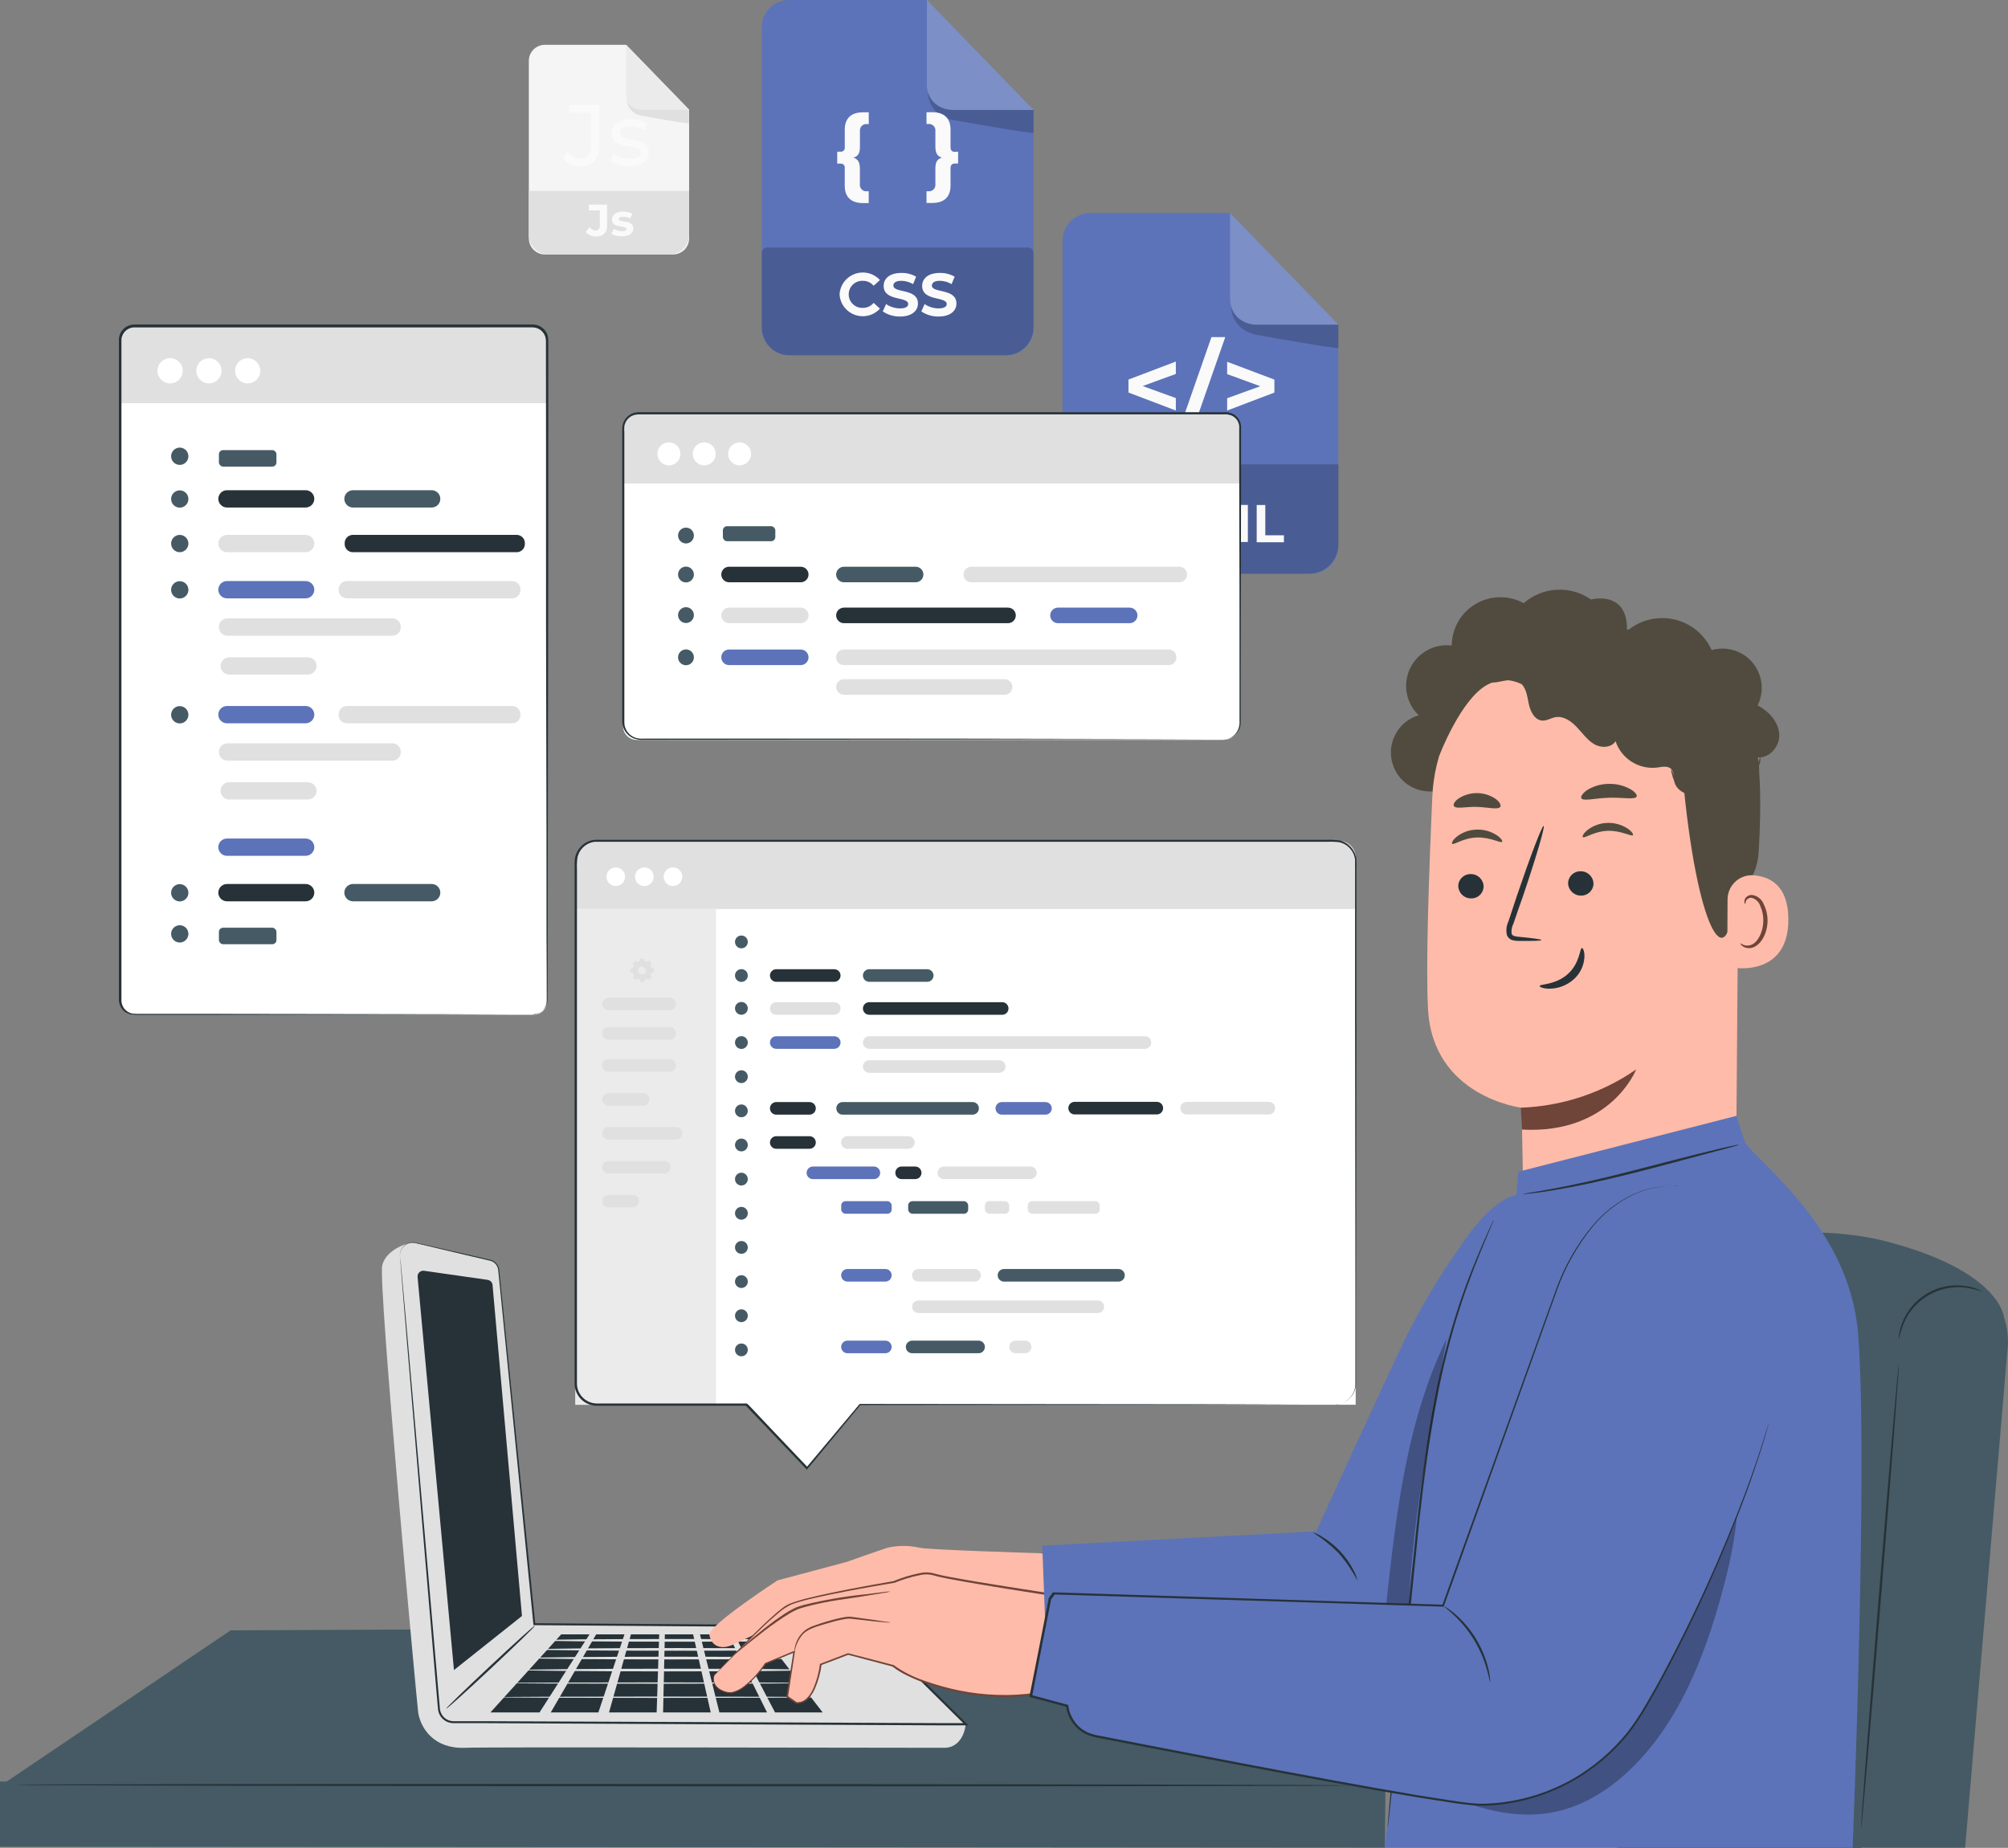 <?xml version="1.0" encoding="UTF-8"?>
<svg id="Layer_1" data-name="Layer 1" xmlns="http://www.w3.org/2000/svg" viewBox="0 0 464.14 427.16">
  <rect x="0" y="0" width="464.14" height="427.16" fill="#808080" stroke="none"/>
  <defs>
    <style>
      .cls-1 {
        fill: #fff;
      }

      .cls-2 {
        fill: #514b3f;
      }

      .cls-3 {
        fill: #fafafa;
      }

      .cls-4 {
        fill: #f5f5f5;
      }

      .cls-5 {
        fill: #455a64;
      }

      .cls-6 {
        fill: #e0e0e0;
      }

      .cls-7 {
        fill: #6f4439;
      }

      .cls-8 {
        opacity: .3;
      }

      .cls-9 {
        fill: #ffbba9;
      }

      .cls-10 {
        fill: #ebebeb;
      }

      .cls-11 {
        opacity: .2;
      }

      .cls-12 {
        fill: #5c73b9;
      }

      .cls-13 {
        fill: #263238;
      }
    </style>
  </defs>
  <path class="cls-6" d="m387.03,150.29c0,.22-8.11.39-18.13.39s-18.13-.17-18.13-.39,8.12-.38,18.13-.38,18.13.15,18.13.38Z"/>
  <path class="cls-6" d="m387.03,156.06c0,.21-8.11.39-18.13.39s-18.13-.18-18.13-.39,8.12-.38,18.13-.38,18.13.14,18.13.38Z"/>
  <path class="cls-6" d="m387.03,161.77c0,.21-8.11.39-18.13.39s-18.13-.18-18.13-.39,8.12-.38,18.13-.38,18.13.17,18.13.38Z"/>
  <path class="cls-6" d="m387.03,167.51c0,.21-8.11.39-18.13.39s-18.13-.18-18.13-.39,8.12-.38,18.13-.38,18.13.17,18.13.38Z"/>
  <path class="cls-6" d="m387.03,173.25c0,.21-8.11.39-18.13.39s-18.13-.18-18.13-.39,8.12-.38,18.13-.38,18.13.19,18.13.38Z"/>
  <path class="cls-6" d="m387.03,178.99c0,.21-8.11.39-18.13.39s-18.13-.18-18.13-.39,8.12-.38,18.13-.38,18.13.17,18.13.38Z"/>
  <path class="cls-6" d="m387.03,184.73c0,.21-8.11.39-18.13.39s-18.13-.18-18.13-.39,8.12-.38,18.13-.38,18.13.17,18.13.38Z"/>
  <path class="cls-4" d="m155.58,58.82h-29.63c-2.05,0-3.7-1.65-3.71-3.7V14.06c0-2.05,1.66-3.7,3.71-3.7h18.79l14.55,15v29.76c0,2.05-1.66,3.7-3.71,3.7Z"/>
  <path class="cls-6" d="m122.24,44.13h37.05v10.16c0,2.5-2.03,4.53-4.53,4.53h-28c-2.5,0-4.53-2.03-4.53-4.53v-10.16h.01Z"/>
  <path class="cls-3" d="m135.37,53.61l.93-1.12c.29.47.8.77,1.35.8.67,0,1-.41,1-1.21v-3.45h-2.54v-1.34h4.21v4.7c.19,1.28-.69,2.47-1.97,2.66-.21.03-.43.03-.64,0-.9.03-1.76-.36-2.34-1.05h0Z"/>
  <path class="cls-3" d="m141.34,54.06l.54-1.16c.59.35,1.26.54,1.94.54.75,0,1-.2,1-.51,0-.91-3.37,0-3.37-2.2,0-1.06.95-1.81,2.58-1.81.74,0,1.48.15,2.14.49l-.52,1.11c-.49-.28-1.05-.42-1.61-.41-.73,0-1,.22-1,.51,0,1,3.37,0,3.37,2.23,0,1-1,1.77-2.63,1.77-.85.03-1.69-.16-2.44-.56h0Z"/>
  <path class="cls-3" d="m130.09,36.41l1.16-1.35c.63,1.02,1.73,1.64,2.92,1.66,1.59,0,2.41-1,2.41-2.84v-7.88h-5.07v-1.75h7v9.52c0,3.12-1.52,4.67-4.39,4.67-1.59.02-3.1-.74-4.03-2.03Z"/>
  <path class="cls-3" d="m141.03,37.15l.8-1.52c1.11.72,2.4,1.1,3.72,1.1,1.79,0,2.53-.54,2.53-1.44,0-2.38-6.71-.32-6.71-4.55,0-1.9,1.7-3.18,4.43-3.18,1.35-.01,2.68.33,3.86,1l-.82,1.5c-.92-.57-1.98-.86-3.06-.84-1.69,0-2.51.62-2.51,1.46,0,2.51,6.73.46,6.73,4.59,0,1.92-1.76,3.15-4.59,3.15-1.56.03-3.08-.41-4.38-1.27h0Z"/>
  <path class="cls-10" d="m144.74,10.39v11.54c0,1.91,1.54,3.45,3.45,3.45h11.1s-14.55-14.99-14.55-14.99Z"/>
  <path class="cls-6" d="m144.89,22.94c0,1.79,1.26,3.33,3,3.72.11,0,.24.06.36.09,1.45.26,11,2,11,1.73v-3.1h-11.1s-2.73-.09-3.26-2.44Z"/>
  <g id="freepik--Table--inject-8">
    <polygon class="cls-5" points=".53 412.52 53.31 376.88 309.06 375.66 320.76 413.06 .53 412.52"/>
    <polygon class="cls-5" points="320.1 427.12 0 426.89 0 411.82 320.24 412.82 320.1 427.12"/>
    <path class="cls-13" d="m312.25,412.74c0,.14-69.13.23-154.37.19s-154.38-.19-154.38-.34,69.11-.23,154.38-.19c85.27.04,154.37.19,154.37.34Z"/>
  </g>
  <g id="freepik--Files--inject-8">
    <path class="cls-12" d="m232.65,82.13h-50.28c-3.47,0-6.29-2.82-6.29-6.29V6.28c0-3.47,2.81-6.28,6.28-6.28h31.87l24.67,25.42v50.42c0,3.46-2.8,6.27-6.26,6.29h0Z"/>
    <g class="cls-11">
      <path d="m177.32,57.21h60.33c.68,0,1.24.56,1.24,1.24h0v17.2c0,3.58-2.9,6.48-6.48,6.48h-49.85c-3.58,0-6.48-2.9-6.48-6.48v-17.2c0-.68.56-1.24,1.24-1.24h0Z"/>
    </g>
    <g class="cls-11">
      <path class="cls-1" d="m214.24,0v19.57c0,3.23,2.6,5.84,5.83,5.85h18.84L214.24,0Z"/>
    </g>
    <g class="cls-11">
      <path d="m214.49,21.29s-.24,4.77,5.16,6.31c.2.06.41.1.62.14,2.46.44,18.64,3.31,18.64,2.94v-5.26h-18.83s-4.7-.16-5.59-4.13Z"/>
    </g>
    <path class="cls-3" d="m194.06,68.06c.17-2.97,2.72-5.23,5.68-5.06,1.39.08,2.7.7,3.65,1.73l-1.45,1.33c-.61-.73-1.51-1.15-2.46-1.14-1.73-.1-3.2,1.22-3.3,2.95s1.22,3.2,2.95,3.3h.35c.95,0,1.86-.42,2.46-1.16l1.45,1.34c-2,2.19-5.39,2.35-7.59.35-1.04-.94-1.66-2.25-1.74-3.65h0Z"/>
    <path class="cls-3" d="m204.05,71.99l.77-1.7c.95.65,2.08,1,3.23,1,1.34,0,1.88-.44,1.88-1,0-1.83-5.68-.57-5.68-4.2,0-1.67,1.34-3,4.12-3,1.19-.02,2.36.28,3.39.87l-.7,1.72c-.82-.49-1.76-.75-2.71-.77-1.34,0-1.85.5-1.85,1.11,0,1.8,5.68.56,5.68,4.15,0,1.63-1.36,3-4.15,3-1.42.02-2.8-.39-3.98-1.18Z"/>
    <path class="cls-3" d="m212.96,71.99l.76-1.7c.95.65,2.08,1,3.23,1,1.34,0,1.88-.44,1.88-1,0-1.83-5.68-.57-5.68-4.2,0-1.67,1.34-3,4.12-3,1.19-.02,2.36.28,3.39.87l-.7,1.72c-.82-.49-1.75-.75-2.71-.77-1.34,0-1.85.5-1.85,1.11,0,1.8,5.68.56,5.68,4.15,0,1.63-1.35,3-4.15,3-1.41.02-2.8-.39-3.97-1.18h0Z"/>
    <path class="cls-3" d="m197.25,36.44c1,.32,1.51,1,1.51,2.52v3.59c-.1.81.47,1.55,1.28,1.66.12.02.24.02.36,0h.4v2.74h-1.3c-2.81,0-4.24-1.44-4.24-4v-4.08c.08-.5-.26-.97-.76-1.05h-.98v-2.75h.74c.5.06.95-.3,1.01-.8v-4.31c0-2.58,1.43-4,4.24-4h1.3v2.73h-.4c-.81-.1-1.55.48-1.64,1.3v3.96c0,1.54-.47,2.19-1.51,2.5h0Z"/>
    <path class="cls-3" d="m221.46,35.06v2.74h-.75c-.6,0-1,.34-1,1.06v4.06c0,2.58-1.44,4-4.25,4h-1.3v-2.71h.41c.81.1,1.55-.49,1.64-1.3v-3.95c0-1.55.47-2.2,1.5-2.52-1-.31-1.5-1-1.5-2.51v-3.59c.11-.81-.46-1.56-1.27-1.67-.12-.02-.25-.02-.37,0h-.41v-2.73h1.3c2.81,0,4.25,1.43,4.25,4v4.12c0,.72.38,1.05,1,1.05,0,0,.75-.05.75-.05Z"/>
    <path class="cls-12" d="m302.99,132.63h-51c-3.52,0-6.38-2.86-6.38-6.38h0V55.63c0-3.52,2.86-6.38,6.38-6.38h32.35l25,25.81v51.18c0,3.52-2.83,6.37-6.35,6.39Z"/>
    <g class="cls-11">
      <path d="m245.6,107.33h63.78v18.4c0,3.81-3.09,6.9-6.9,6.9h-50c-3.81,0-6.9-3.09-6.9-6.9v-18.4h.02,0Z"/>
    </g>
    <g class="cls-11">
      <path class="cls-1" d="m284.33,49.25v19.87c0,3.28,2.66,5.94,5.94,5.94h19.1s-25.04-25.81-25.04-25.81Z"/>
    </g>
    <g class="cls-11">
      <path d="m284.59,70.87s-.25,4.82,5.24,6.4c.21.06.42.11.63.14,2.49.45,18.91,3.37,18.91,3v-5.35h-19.1s-4.77-.16-5.68-4.19Z"/>
    </g>
    <path class="cls-3" d="m271.79,86.44l-7.66,2.8,7.66,2.78v2.88l-10.95-4.16v-3l10.95-4.16v2.86Z"/>
    <path class="cls-3" d="m280.02,77.93h3.19l-7.56,21.66h-3.19s7.56-21.66,7.56-21.66Z"/>
    <path class="cls-3" d="m294.57,87.75v3l-10.92,4.15v-2.84l7.66-2.78-7.66-2.8v-2.85s10.92,4.12,10.92,4.12Z"/>
    <path class="cls-3" d="m269.18,116.74v8.57h-2v-3.51h-3.89v3.51h-2v-8.57h2v3.38h3.89v-3.38h2Z"/>
    <path class="cls-3" d="m272.99,118.36h-2.74v-1.62h7.47v1.62h-2.75v6.95h-2l.02-6.95Z"/>
    <path class="cls-3" d="m286.58,125.31v-5.14l-2.52,4.24h-.9l-2.51-4.13v5h-1.86v-8.57h1.64l3.22,5.35,3.16-5.33h1.63v8.57h-1.86Z"/>
    <path class="cls-3" d="m290.47,116.74h2v7h4.3v1.61h-6.29v-8.61h0Z"/>
  </g>
  <g id="freepik--Tabs--inject-8">
    <rect class="cls-1" x="27.68" y="75.43" width="98.74" height="159.15" rx="3.06" ry="3.06"/>
    <path class="cls-6" d="m31.29,75.43h91.66c1.92,0,3.47,1.55,3.47,3.47h0v14.31H27.65v-14.15c-.01-1.99,1.6-3.62,3.59-3.63h.05Z"/>
    <path class="cls-13" d="m123.11,234.58c.44-.02.86-.12,1.27-.28,1.2-.52,1.98-1.7,2-3,0-3.41,0-8.42-.05-14.87,0-12.91,0-31.58-.08-54.65s0-50.56-.06-81.07v-1.43c.03-.46-.01-.92-.12-1.36-.39-1.33-1.61-2.25-3-2.24H31.07c-1.58,0-2.89,1.22-3,2.8v152.51c-.12,1.56.93,2.97,2.46,3.31.76.08,1.53.1,2.3.07h15.58l54.66.08,14.86.05h5.18-5.18l-14.86.05-54.66.08h-15.76c-.8.03-1.6,0-2.39-.08-.83-.18-1.56-.64-2.07-1.32-.51-.68-.76-1.53-.71-2.38V78.3c.05-.59.24-1.16.57-1.66.66-1.01,1.79-1.62,3-1.62h92.05c.52,0,1.04.1,1.51.31.97.43,1.7,1.26,2,2.28.11.49.15.99.13,1.49v1.43c0,30.51,0,58-.06,81.07s-.06,41.74-.08,54.65c0,6.45,0,11.46-.05,14.87,0,.76-.28,1.5-.76,2.09-.35.43-.8.78-1.31,1-.32.12-.66.2-1,.23l-.37.14h0Z"/>
    <path class="cls-1" d="m42.24,85.71c0,1.61-1.31,2.92-2.92,2.92s-2.92-1.31-2.92-2.92,1.31-2.92,2.92-2.92h0c1.61,0,2.91,1.29,2.92,2.9,0,0,0,.01,0,.02Z"/>
    <circle class="cls-1" cx="48.29" cy="85.71" r="2.91"/>
    <circle class="cls-1" cx="57.25" cy="85.71" r="2.91"/>
    <path class="cls-13" d="m70.65,117.32h-18.19c-1.1,0-2-.9-2-2h0c0-1.1.9-2,2-2h18.19c1.1,0,2,.9,2,2h0c0,1.1-.9,2-2,2Z"/>
    <path class="cls-6" d="m70.65,127.65h-18.19c-1.1,0-2-.9-2-2h0c0-1.1.9-2,2-2h18.19c1.1,0,2,.9,2,2h0c0,1.1-.9,2-2,2Z"/>
    <path class="cls-6" d="m71.17,155.94h-18.19c-1.1,0-2-.9-2-2h0c0-1.1.9-2,2-2h18.19c1.1,0,2,.9,2,2h0c0,1.1-.9,2-2,2Z"/>
    <path class="cls-12" d="m70.65,138.32h-18.19c-1.1,0-2-.9-2-2h0c0-1.1.9-2,2-2h18.19c1.1,0,2,.9,2,2h0c0,1.1-.9,2-2,2Z"/>
    <path class="cls-12" d="m70.65,197.84h-18.19c-1.1,0-2-.9-2-2h0c0-1.1.9-2,2-2h18.19c1.1,0,2,.9,2,2h0c0,1.1-.9,2-2,2Z"/>
    <path class="cls-5" d="m99.78,117.32h-18.19c-1.1,0-2-.9-2-2h0c0-1.1.9-2,2-2h18.19c1.1,0,2,.9,2,2h0c0,1.1-.9,2-2,2h0Z"/>
    <path class="cls-13" d="m119.47,127.65h-38c-1.04-.05-1.85-.93-1.8-1.97v-.03h0c-.06-1.04.73-1.94,1.77-2h38.08c1.04.05,1.85.93,1.8,1.97v.03h0c.06,1.04-.73,1.94-1.78,2h-.07Z"/>
    <path class="cls-6" d="m118.44,138.32h-38.3c-1.05-.03-1.89-.9-1.86-1.96v-.04h0c-.05-1.05.76-1.95,1.82-2h38.34c1.05.03,1.89.9,1.86,1.96v.04h0c.05,1.05-.76,1.95-1.82,2h-.04Z"/>
    <path class="cls-6" d="m90.77,146.95h-38.3c-1.05-.03-1.89-.9-1.86-1.96v-.04h0c-.05-1.05.76-1.95,1.82-2h38.34c1.05.03,1.89.9,1.86,1.96v.04h0c.05,1.05-.76,1.95-1.82,2h-.04Z"/>
    <path class="cls-5" d="m43.55,115.35c0,1.1-.9,2-2,2s-2-.9-2-2,.9-2,2-2,2,.9,2,2Z"/>
    <path class="cls-5" d="m43.55,105.47c0,1.1-.9,2-2,2s-2-.9-2-2,.9-2,2-2,2,.9,2,2Z"/>
    <path class="cls-5" d="m43.55,125.65c0,1.1-.9,2-2,2s-2-.9-2-2,.9-2,2-2,2,.9,2,2Z"/>
    <path class="cls-5" d="m43.55,136.35c0,1.1-.9,2-2,2s-2-.9-2-2,.9-2,2-2,2,.9,2,2Z"/>
    <path class="cls-6" d="m71.17,184.82h-18.19c-1.1,0-2-.9-2-2h0c0-1.1.9-2,2-2h18.19c1.1,0,2,.9,2,2h0c0,1.1-.9,2-2,2Z"/>
    <path class="cls-12" d="m70.65,167.2h-18.19c-1.1,0-2-.9-2-2h0c0-1.1.9-2,2-2h18.19c1.1,0,2,.9,2,2h0c0,1.1-.9,2-2,2Z"/>
    <path class="cls-6" d="m118.44,167.2h-38.3c-1.05-.03-1.89-.9-1.86-1.96v-.04h0c-.05-1.05.76-1.95,1.82-2h38.34c1.05.03,1.89.9,1.86,1.96v.04h0c.05,1.05-.76,1.95-1.82,2h-.04Z"/>
    <path class="cls-6" d="m90.77,175.83h-38.3c-1.05-.03-1.89-.9-1.86-1.96v-.04h0c-.05-1.05.76-1.95,1.82-2h38.34c1.05.03,1.89.9,1.86,1.96v.04h0c.05,1.05-.76,1.95-1.82,2h-.04Z"/>
    <path class="cls-5" d="m43.55,165.23c0,1.1-.9,2-2,2s-2-.9-2-2,.9-2,2-2,2,.9,2,2Z"/>
    <rect class="cls-5" x="50.6" y="104.05" width="13.3" height="3.81" rx=".96" ry=".96"/>
    <path class="cls-13" d="m70.65,208.35h-18.19c-1.1,0-2-.9-2-2h0c0-1.1.9-2,2-2h18.19c1.1,0,2,.9,2,2h0c0,1.1-.9,2-2,2Z"/>
    <path class="cls-5" d="m99.78,208.35h-18.19c-1.1,0-2-.9-2-2h0c0-1.1.9-2,2-2h18.19c1.1,0,2,.9,2,2h0c0,1.1-.9,2-2,2h0Z"/>
    <path class="cls-5" d="m43.55,206.38c0,1.1-.9,2-2,2s-2-.9-2-2,.9-2,2-2,2,.9,2,2Z"/>
    <path class="cls-5" d="m43.55,215.88c0,1.1-.9,2-2,2s-2-.9-2-2,.9-2,2-2,2,.9,2,2Z"/>
    <rect class="cls-5" x="50.6" y="214.46" width="13.3" height="3.81" rx=".96" ry=".96"/>
    <rect class="cls-1" x="133.01" y="210.01" width="180.35" height="114.72"/>
    <rect class="cls-10" x="133.01" y="210.01" width="32.48" height="114.72"/>
    <path class="cls-6" d="m147.29,222.39c.17-.1.35-.18.54-.23l.11-.54h.9l.14.53c.19.05.37.12.54.22l.46-.3.65.62-.28.47c.1.17.18.35.23.54l.54.11v.91l-.53.13c-.04.19-.11.38-.21.55l.3.45-.63.65-.47-.28c-.17.1-.35.18-.54.24l-.11.53h-.91l-.13-.53c-.19-.05-.37-.12-.54-.22l-.46.3-.65-.63.28-.47c-.1-.17-.18-.35-.23-.54l-.54-.11v-.9l.53-.13c.04-.19.12-.38.21-.55l-.3-.46.63-.65.47.28h0Zm.48,1.21c-.36.38-.36.99,0,1.37.39.37.99.37,1.38,0,.28-.48.12-1.09-.35-1.37-.32-.19-.73-.18-1.05.02l.02-.02Z"/>
    <path class="cls-6" d="m154.79,247.74h-14.14c-.8,0-1.45-.65-1.45-1.45h0c0-.81.65-1.46,1.45-1.46h14.16c.8,0,1.45.64,1.46,1.44h0c0,.82-.65,1.47-1.46,1.47h-.02Z"/>
    <path class="cls-6" d="m154.79,240.33h-14.14c-.8,0-1.45-.66-1.45-1.46h0c0-.8.65-1.45,1.45-1.45h14.16c.8,0,1.45.64,1.46,1.44h0c0,.82-.65,1.47-1.46,1.47h-.02Z"/>
    <path class="cls-6" d="m154.79,233.54h-14.14c-.8,0-1.45-.65-1.45-1.45h0c0-.8.65-1.45,1.45-1.46h14.16c.79,0,1.42.64,1.44,1.43h0c.02.8-.62,1.46-1.42,1.48h-.04Z"/>
    <path class="cls-13" d="m192.84,226.96h-13.42c-.8,0-1.45-.65-1.45-1.45h0c0-.8.64-1.45,1.44-1.46h13.43c.8,0,1.45.65,1.45,1.45h0c0,.81-.65,1.46-1.45,1.46h0Z"/>
    <path class="cls-6" d="m192.84,234.58h-13.42c-.8,0-1.45-.65-1.45-1.45h0c0-.81.65-1.46,1.45-1.46h13.42c.8,0,1.45.65,1.45,1.45h0c0,.8-.64,1.45-1.44,1.46h0Z"/>
    <path class="cls-12" d="m192.84,242.45h-13.42c-.8,0-1.45-.65-1.45-1.45h0c0-.8.64-1.45,1.44-1.46h13.43c.8,0,1.45.65,1.45,1.45h0c0,.81-.65,1.46-1.45,1.46h0Z"/>
    <path class="cls-13" d="m187.12,257.67h-7.7c-.8,0-1.45-.65-1.45-1.45h0c0-.81.65-1.46,1.45-1.46h7.7c.8,0,1.45.65,1.45,1.45h0c0,.8-.64,1.45-1.44,1.46h0Z"/>
    <path class="cls-13" d="m187.12,265.56h-7.7c-.8,0-1.45-.65-1.45-1.45h0c0-.81.65-1.46,1.45-1.46h7.7c.8,0,1.45.65,1.45,1.45h0c0,.8-.64,1.45-1.44,1.46h0Z"/>
    <path class="cls-6" d="m209.97,265.56h-14.1c-.81,0-1.46-.65-1.46-1.46h0c0-.8.66-1.45,1.46-1.45h14.1c.8,0,1.45.64,1.46,1.44h0c0,.82-.65,1.47-1.46,1.47Z"/>
    <path class="cls-12" d="m202,272.57h-14.11c-.8,0-1.45-.65-1.45-1.45h0c0-.8.65-1.45,1.45-1.46h14.11c.8,0,1.45.66,1.45,1.46h0c0,.8-.65,1.45-1.45,1.45h0Z"/>
    <rect class="cls-12" x="194.44" y="277.67" width="11.67" height="2.91" rx=".99" ry=".99"/>
    <path class="cls-12" d="m204.65,296.26h-8.76c-.81,0-1.46-.65-1.46-1.46h0c0-.8.65-1.45,1.45-1.45h8.77c.8,0,1.45.65,1.45,1.45h0c0,.8-.64,1.45-1.44,1.46h0Z"/>
    <path class="cls-12" d="m204.65,312.82h-8.76c-.8,0-1.45-.64-1.46-1.44h0c0-.82.65-1.47,1.46-1.47h8.76c.8,0,1.45.65,1.45,1.45h0c0,.81-.65,1.46-1.45,1.46h0Z"/>
    <path class="cls-5" d="m226.2,312.82h-15.36c-.8,0-1.45-.64-1.46-1.44h0c0-.82.65-1.47,1.46-1.47h15.36c.8,0,1.45.65,1.45,1.45h0c0,.81-.65,1.46-1.45,1.46h0Z"/>
    <path class="cls-6" d="m236.95,312.82h-2.21c-.8,0-1.45-.64-1.46-1.44h0c0-.82.65-1.47,1.46-1.47h2.21c.81,0,1.46.65,1.46,1.46h0c0,.8-.66,1.45-1.46,1.45Z"/>
    <path class="cls-6" d="m225.28,296.26h-13c-.81,0-1.46-.65-1.46-1.46h0c0-.8.65-1.45,1.45-1.45h13.01c.8,0,1.45.65,1.45,1.45h0c0,.8-.64,1.45-1.44,1.46h0Z"/>
    <path class="cls-6" d="m253.75,303.53h-41.45c-.81,0-1.46-.65-1.46-1.46h0c0-.8.65-1.45,1.45-1.45h41.46c.8,0,1.45.65,1.45,1.45h0c0,.8-.64,1.45-1.44,1.46h0Z"/>
    <path class="cls-5" d="m258.53,296.26h-26.46c-.81,0-1.46-.65-1.46-1.46h0c0-.8.66-1.45,1.46-1.45h26.46c.8,0,1.45.64,1.46,1.44h0c0,.82-.65,1.47-1.46,1.47Z"/>
    <rect class="cls-5" x="209.92" y="277.67" width="13.87" height="2.91" rx=".99" ry=".99"/>
    <rect class="cls-6" x="227.65" y="277.67" width="5.63" height="2.91" rx=".99" ry=".99"/>
    <rect class="cls-6" x="237.57" y="277.67" width="16.62" height="2.91" rx=".99" ry=".99"/>
    <path class="cls-13" d="m211.55,272.57h-3.14c-.8,0-1.45-.64-1.46-1.44h0c0-.82.65-1.47,1.46-1.47h3.14c.8,0,1.45.66,1.45,1.46h0c0,.8-.65,1.45-1.45,1.45h0Z"/>
    <path class="cls-6" d="m238.17,272.57h-20c-.8,0-1.45-.65-1.45-1.45h0c0-.8.65-1.45,1.45-1.46h20c.8,0,1.45.66,1.46,1.46h0c0,.8-.66,1.45-1.46,1.45Z"/>
    <path class="cls-5" d="m214.32,226.96h-13.41c-.8,0-1.45-.65-1.45-1.45h0c0-.8.64-1.45,1.44-1.46h13.42c.81,0,1.46.65,1.46,1.46h0c0,.8-.65,1.45-1.45,1.45h-.01Z"/>
    <path class="cls-13" d="m231.65,234.58h-30.74c-.8,0-1.45-.65-1.45-1.45h0c0-.81.65-1.46,1.45-1.46h30.74c.8,0,1.45.64,1.46,1.44h0c0,.82-.65,1.47-1.46,1.47h0Z"/>
    <path class="cls-6" d="m264.65,242.45h-63.74c-.8,0-1.45-.65-1.45-1.45h0c0-.8.64-1.45,1.44-1.46h63.75c.8,0,1.45.65,1.45,1.45h0c0,.81-.65,1.46-1.45,1.46h0Z"/>
    <path class="cls-6" d="m230.96,248h-30.05c-.8,0-1.45-.66-1.45-1.46h0c0-.8.65-1.45,1.45-1.45h30.05c.8,0,1.45.64,1.46,1.44h0c0,.82-.65,1.47-1.46,1.47Z"/>
    <path class="cls-5" d="m224.82,257.67h-30.06c-.8,0-1.45-.65-1.45-1.45h0c0-.81.65-1.46,1.45-1.46h30.06c.8,0,1.45.65,1.45,1.45h0c0,.8-.64,1.45-1.44,1.46h0Z"/>
    <path class="cls-12" d="m241.65,257.67h-10.08c-.81,0-1.46-.65-1.46-1.46h0c0-.8.65-1.45,1.45-1.45h10.09c.8,0,1.45.65,1.46,1.45h0c0,.81-.65,1.46-1.46,1.46h0Z"/>
    <path class="cls-13" d="m267.4,257.62h-19c-.8,0-1.45-.64-1.46-1.44h0c0-.82.65-1.47,1.46-1.47h19c.8,0,1.45.65,1.45,1.45h0c0,.81-.65,1.46-1.45,1.46h0Z"/>
    <path class="cls-6" d="m293.29,257.62h-19c-.8,0-1.45-.65-1.45-1.45h0c0-.8.64-1.45,1.44-1.46h19.01c.81,0,1.46.65,1.46,1.46h0c0,.8-.65,1.45-1.45,1.45h-.01,0Z"/>
    <path class="cls-6" d="m148.65,255.59h-8c-.8,0-1.45-.66-1.45-1.46h0c0-.8.65-1.45,1.45-1.45h8c.8,0,1.45.65,1.45,1.45h0c0,.8-.65,1.45-1.45,1.46Z"/>
    <path class="cls-6" d="m146.26,279.13h-5.61c-.8,0-1.45-.65-1.45-1.45h0c0-.81.65-1.46,1.45-1.46h5.63c.8,0,1.45.65,1.45,1.45h0c0,.8-.64,1.45-1.44,1.46h-.03Z"/>
    <path class="cls-6" d="m156.25,263.43h-15.6c-.8,0-1.45-.65-1.45-1.45h0c0-.8.64-1.45,1.44-1.46h15.61c.8,0,1.45.65,1.45,1.45h0c0,.81-.65,1.46-1.45,1.46h0Z"/>
    <path class="cls-6" d="m153.51,271.28h-12.86c-.8,0-1.45-.65-1.45-1.45h0c0-.8.64-1.45,1.44-1.46h12.89c.8,0,1.45.65,1.45,1.45h0c0,.81-.65,1.46-1.45,1.46h-.02Z"/>
    <path class="cls-5" d="m172.85,225.51c0,.82-.66,1.48-1.48,1.48s-1.48-.66-1.48-1.48.66-1.48,1.48-1.48,1.48.66,1.48,1.48h0Z"/>
    <circle class="cls-5" cx="171.37" cy="217.74" r="1.48"/>
    <circle class="cls-5" cx="171.37" cy="233.1" r="1.48"/>
    <circle class="cls-5" cx="171.37" cy="241" r="1.48"/>
    <circle class="cls-5" cx="171.37" cy="248.89" r="1.48"/>
    <path class="cls-5" d="m172.85,256.78c0,.82-.65,1.48-1.47,1.49-.82,0-1.48-.65-1.49-1.47,0-.82.65-1.48,1.47-1.49h0c.81,0,1.47.66,1.48,1.47h.01Z"/>
    <circle class="cls-5" cx="171.37" cy="264.68" r="1.48"/>
    <circle class="cls-5" cx="171.37" cy="272.57" r="1.48"/>
    <path class="cls-5" d="m172.85,280.47c0,.82-.66,1.48-1.48,1.48s-1.48-.66-1.48-1.48.66-1.48,1.48-1.48,1.48.66,1.48,1.48h0Z"/>
    <path class="cls-5" d="m172.85,288.36c0,.82-.66,1.48-1.48,1.48s-1.48-.66-1.48-1.48.66-1.48,1.48-1.48,1.48.66,1.48,1.48h0Z"/>
    <circle class="cls-5" cx="171.37" cy="296.26" r="1.48"/>
    <path class="cls-5" d="m172.85,304.15c0,.82-.66,1.48-1.48,1.48s-1.48-.66-1.48-1.48.66-1.48,1.48-1.48,1.48.66,1.48,1.48h0Z"/>
    <circle class="cls-5" cx="171.37" cy="312.05" r="1.48"/>
    <path class="cls-6" d="m138.42,194.37h171.11c2.12,0,3.83,1.71,3.83,3.83v11.86h-180.35v-10.29c0-2.98,2.42-5.4,5.4-5.4h.01Z"/>
    <circle class="cls-1" cx="142.33" cy="202.67" r="2.15"/>
    <path class="cls-1" d="m151.09,202.67c0,1.19-.96,2.15-2.15,2.15s-2.15-.96-2.15-2.15.96-2.15,2.15-2.15h0c1.18,0,2.14.95,2.15,2.13v.02h0Z"/>
    <path class="cls-1" d="m157.7,202.67c0,1.19-.96,2.15-2.15,2.15s-2.15-.96-2.15-2.15.96-2.15,2.15-2.15h0c1.18,0,2.14.95,2.15,2.13v.02h0Z"/>
    <polygon class="cls-1" points="171.37 322.94 186.62 339.43 200.45 322.94 171.37 322.94"/>
    <path class="cls-13" d="m308.47,324.74c.54-.03,1.07-.13,1.58-.3,1.51-.53,2.66-1.77,3.08-3.31.14-.53.2-1.07.17-1.62v-16.59c0-15.85-.05-38.77-.08-67.1v-37.06c-.22-2.01-1.7-3.65-3.68-4.07-1.02-.11-2.04-.14-3.06-.1h-168.95c-.64.06-1.25.26-1.81.57-1.13.64-1.94,1.73-2.23,3-.14.91-.18,1.84-.13,2.76v119.16c.09,1.56.97,2.97,2.33,3.75.67.38,1.42.59,2.19.61h34.77l.07.07,14,14.7h-.31l12.24-14.6.06-.07h.09l80.17.08,21.89.06h7.64-7.64l-21.89.06-80.17.08.15-.07-12.3,14.81-.15.18-.16-.17-14-14.68.16.07h-34.7c-.84-.03-1.67-.26-2.4-.67-1.5-.86-2.47-2.41-2.58-4.14v-120.6c0-.49.03-.98.14-1.46.33-1.4,1.23-2.6,2.48-3.31.62-.35,1.3-.57,2-.64.73-.05,1.36,0,2,0h166.94c1.05-.05,2.1,0,3.14.11,2.15.46,3.76,2.25,4,4.44.06,1.06,0,2,0,3v34.06c0,28.33-.07,51.25-.09,67.1v16.59c.03.56-.04,1.11-.19,1.65-.25.9-.75,1.71-1.45,2.33-.49.45-1.08.79-1.71,1-.38.13-.78.21-1.19.24l-.42.08h0Z"/>
    <path class="cls-1" d="m147.18,95.55h136.24c1.75,0,3.17,1.42,3.17,3.17h0v68.53c0,2.09-1.7,3.79-3.79,3.79h-135.62c-1.75,0-3.17-1.42-3.17-3.17v-69.15c0-1.75,1.42-3.17,3.17-3.17Z"/>
    <path class="cls-6" d="m147.48,95.55h135.64c1.92,0,3.47,1.55,3.47,3.47h0v12.74h-142.58v-12.7c-.02-1.92,1.51-3.49,3.43-3.51h.04Z"/>
    <path class="cls-13" d="m282.58,171.06c.37-.03.73-.1,1.09-.19,1.05-.31,1.92-1.03,2.41-2,.36-.71.51-1.51.44-2.3v-10.13c0-10.88,0-26.61-.08-46.05v-11.32c.12-1.27-.58-2.47-1.73-3-.59-.24-1.23-.34-1.87-.28h-134.74c-.44-.02-.89,0-1.32.09-1.29.3-2.26,1.35-2.47,2.66-.04.45-.04.89,0,1.34v66.94c-.06,1.59.88,3.04,2.35,3.65.74.25,1.53.35,2.31.27h70.73l46.05.08h16.89-4.37l-12.52.05-46.05.08-68.31.06h-2.42c-.84.07-1.69-.04-2.49-.31-1.65-.68-2.71-2.31-2.66-4.1v-66.7c-.02-.47,0-.95.05-1.42.23-1.52,1.36-2.74,2.86-3.08.47-.1.96-.14,1.44-.11h134.69c.68-.06,1.37.05,2,.32,1.31.6,2.11,1.95,2,3.39v11.32c0,19.44-.06,35.17-.08,46.05v10.13c.02.42,0,.85-.08,1.27-.08.38-.21.74-.39,1.08-.53.98-1.43,1.7-2.5,2-.39.15-.81.22-1.23.21Z"/>
    <circle class="cls-1" cx="154.62" cy="104.92" r="2.66"/>
    <path class="cls-1" d="m165.44,104.92c0,1.47-1.19,2.66-2.66,2.66s-2.66-1.19-2.66-2.66,1.19-2.66,2.66-2.66h0c1.46,0,2.65,1.19,2.65,2.65h0s0,.01,0,.01Z"/>
    <circle class="cls-1" cx="170.96" cy="104.92" r="2.66"/>
    <path class="cls-13" d="m185.09,134.6h-16.57c-.99,0-1.79-.79-1.8-1.78h0c0-1,.79-1.8,1.78-1.81h16.59c.99,0,1.8.81,1.8,1.8h0c0,.99-.81,1.79-1.8,1.79h0Z"/>
    <path class="cls-6" d="m185.09,144.06h-16.57c-.99,0-1.8-.81-1.8-1.8h0c0-.99.81-1.8,1.8-1.8h16.57c.99,0,1.79.81,1.8,1.8h0c0,.99-.81,1.79-1.8,1.8Z"/>
    <path class="cls-6" d="m272.59,134.6h-48.08c-.99,0-1.79-.8-1.8-1.79h0c0-.99.81-1.8,1.8-1.8h48.08c.99,0,1.8.81,1.8,1.8h0c0,.99-.81,1.79-1.8,1.79Z"/>
    <path class="cls-12" d="m185.09,153.75h-16.57c-.99,0-1.8-.81-1.8-1.8h0c0-.99.79-1.79,1.78-1.8h16.59c.99,0,1.8.81,1.8,1.8h0c0,.99-.81,1.79-1.8,1.8h0Z"/>
    <path class="cls-12" d="m261.12,144.06h-16.58c-.99,0-1.79-.81-1.79-1.8h0c0-.99.8-1.79,1.79-1.8h16.58c.99,0,1.79.81,1.8,1.8h0c0,.99-.81,1.79-1.8,1.8Z"/>
    <path class="cls-5" d="m211.65,134.6h-16.58c-.99,0-1.79-.8-1.8-1.79h0c0-.99.81-1.8,1.8-1.8h16.58c.99,0,1.79.8,1.79,1.79h0c0,1-.8,1.8-1.79,1.8h0Z"/>
    <path class="cls-13" d="m233,144.06h-37.93c-.99,0-1.79-.81-1.8-1.8h0c0-.99.81-1.79,1.8-1.8h37.93c.99,0,1.8.81,1.8,1.8h0c0,.99-.81,1.8-1.8,1.8h0Z"/>
    <path class="cls-6" d="m270.21,153.75h-75.22c-.97-.02-1.74-.83-1.72-1.8h0c-.02-.97.75-1.78,1.72-1.8h75.22c.97.02,1.73.82,1.71,1.79h0c.02.98-.74,1.78-1.71,1.81h0Z"/>
    <path class="cls-6" d="m232.21,160.6h-37.14c-.99,0-1.79-.81-1.8-1.8h0c0-.99.81-1.79,1.8-1.8h37.14c.99,0,1.8.81,1.8,1.8h0c0,.99-.81,1.8-1.8,1.8h0Z"/>
    <path class="cls-5" d="m160.39,132.81c0,1.01-.82,1.83-1.83,1.83s-1.83-.82-1.83-1.83.82-1.83,1.83-1.83,1.83.82,1.83,1.83h0Z"/>
    <path class="cls-5" d="m160.39,123.8c0,1.01-.82,1.83-1.83,1.83s-1.83-.82-1.83-1.83.82-1.83,1.83-1.83,1.82.8,1.83,1.81v.02Z"/>
    <circle class="cls-5" cx="158.56" cy="142.19" r="1.83"/>
    <circle class="cls-5" cx="158.56" cy="151.95" r="1.83"/>
    <rect class="cls-5" x="167.09" y="121.64" width="12.12" height="3.47" rx=".96" ry=".96"/>
  </g>
  <g id="freepik--Device--inject-8">
    <path class="cls-6" d="m95.05,287.22s-5.71,1.23-6.7,5.29,8,101,8.31,103.35c.57,3.71,3.7,8.43,10.74,8.17,6.15-.22,89.86,0,110.93,0,2.81,0,4.49-2.38,4.86-5.22h0l-103.65-6.12-24.49-105.47h0Z"/>
    <path class="cls-6" d="m92.45,290.46l9,104.54c.17,1.71,1.59,3.02,3.31,3.05l118.45.53-22.76-22.58-76.94-.54-8.23-81.91c-.12-1.1-.92-1.99-2-2.23l-17.24-4c-1.62-.33-3.21.72-3.54,2.34-.05.26-.07.53-.05.8h0Z"/>
    <path class="cls-13" d="m92.45,290.46c-.02-.17-.02-.34,0-.51.02-.5.18-.99.46-1.41.45-.7,1.18-1.18,2-1.33.53-.07,1.07-.03,1.58.13l1.75.4,9.15,2.1,5.8,1.34c1.16.22,2.04,1.16,2.19,2.33.11,1.12.23,2.27.35,3.45,1.93,19,4.68,46,8,78.48l-.22-.21,76.95.51h.1l.08.08,22.75,22.57.45.45h-5.88l-86.83-.41-19.5-.1h-7.04c-.83-.05-1.61-.39-2.22-.95-.6-.56-1-1.31-1.11-2.12-.09-.77-.14-1.51-.21-2.27-.12-1.5-.25-3-.38-4.47-1-11.82-1.94-22.84-2.79-32.89-1.69-20.11-3.06-36.38-4-47.63-.46-5.62-.82-10-1.06-12.95-.12-1.48-.2-2.6-.26-3.37s-.08-1.15-.08-1.15c0,0,.06.38.13,1.14s.18,1.9.31,3.37c.27,3,.66,7.33,1.16,12.94,1,11.25,2.42,27.52,4.18,47.61.87,10.06,1.83,21.07,2.85,32.89.13,1.48.26,2.97.39,4.47.07.75.12,1.52.2,2.25.12.71.47,1.37,1,1.86.55.5,1.26.79,2,.82h7.02l19.5.08,86.82.37h5.25l-.19.44-22.85-22.59.18.08-76.94-.58h-.2v-.2c-3.23-32.48-5.91-59.54-7.79-78.49-.12-1.18-.24-2.33-.35-3.45-.13-1.07-.94-1.94-2-2.14l-5.8-1.36-9.13-2.17-1.75-.41c-.49-.16-1.02-.21-1.53-.15-.81.13-1.54.59-2,1.27-.28.41-.44.89-.48,1.38-.02.33.01.5,0,.5h0Z"/>
    <polygon class="cls-13" points="179.15 395.86 190.16 395.86 176.24 377.81 169.71 377.81 179.15 395.86"/>
    <path class="cls-13" d="m96.52,295.18l8.41,90.88,15.72-12.5-6.8-76.5c-.05-.61-.52-1.11-1.13-1.2l-14.69-2.1c-.73-.1-1.4.41-1.5,1.13-.01.1-.02.19,0,.29h0Z"/>
    <polygon class="cls-13" points="113.35 395.86 124.71 395.86 136.26 377.81 129.72 377.81 113.35 395.86"/>
    <polygon class="cls-13" points="127.3 395.86 138.31 395.86 144.34 377.81 137.8 377.81 127.3 395.86"/>
    <polygon class="cls-13" points="140.77 395.86 151.78 395.86 152.37 377.81 145.84 377.81 140.77 395.86"/>
    <polygon class="cls-13" points="153.27 395.86 164.28 395.86 160.21 377.81 153.68 377.81 153.27 395.86"/>
    <polygon class="cls-13" points="166.29 395.86 177.3 395.86 168.33 377.81 161.8 377.81 166.29 395.86"/>
    <path class="cls-6" d="m189.65,392.34c0,.09-16.79.16-37.5.16s-37.49-.07-37.49-.16,16.78-.15,37.49-.15,37.5.07,37.5.15Z"/>
    <path class="cls-6" d="m187.65,389.06c0,.09-15.94.16-35.61.16s-35.61-.07-35.61-.16,15.94-.15,35.61-.15,35.61.04,35.61.15Z"/>
    <path class="cls-6" d="m187.65,386.06c0,.17-15,.31-33.5.31s-33.5-.17-33.5-.31,15-.31,33.51-.31,33.49.11,33.49.31Z"/>
    <path class="cls-6" d="m188.07,383.29c0,.17-14.68.31-32.78.31s-32.79-.14-32.79-.31,14.68-.32,32.79-.32,32.78.14,32.78.32Z"/>
    <path class="cls-6" d="m189.65,381.29c0,.17-14.78.31-33,.31s-33-.14-33-.31,14.77-.32,33-.32,33,.14,33,.32Z"/>
    <path class="cls-6" d="m191.23,379.19c0,.18-15.05.32-33.61.32s-33.62-.14-33.62-.32,15-.31,33.62-.31,33.61.18,33.61.31Z"/>
    <path class="cls-6" d="m103.09,395l20.56-19.19"/>
    <path class="cls-13" d="m123.65,375.81c.1.1-4.42,4.48-10.08,9.78s-10.34,9.52-10.44,9.41,4.41-4.48,10.08-9.79,10.3-9.51,10.44-9.4Z"/>
  </g>
  <path class="cls-5" d="m463.16,304.3s-1-10.62-27.46-17.41c-12.77-3.28-43.26-4.85-46.71,15-.11.64-15.18,125.27-15.18,125.27h56.37l32.98-122.86h0Z"/>
  <path class="cls-5" d="m454.23,427.12h-26l8.68-122.06c.64-5.94,6.79-10.23,13.74-9.57l2.33.22c6.94.66,11.35,7.35,11.15,15l-9.9,116.41h0Z"/>
  <path class="cls-13" d="m430.18,422.73c-.15,0,1.69-24.07,4.1-53.72s4.48-53.69,4.62-53.68-1.69,24.06-4.1,53.72-4.48,53.69-4.62,53.68Z"/>
  <path class="cls-13" d="m458.17,298.53c-1.2-.37-2.42-.66-3.66-.86-6.16-.84-12.12,2.58-14.51,8.32-.45,1.17-.81,2.37-1.1,3.59-.03-.33-.02-.67.05-1,.13-.93.37-1.84.71-2.71,2.29-6.04,8.53-9.62,14.9-8.54.93.14,1.83.39,2.7.75.32.1.63.26.91.45h0Z"/>
  <path class="cls-2" d="m376.06,145.87c.27-7.15-4.58-8.11-8.31-7.29-4.76-3.32-11.18-2.97-15.55.85-5.45-2.98-12.29-.97-15.26,4.48-.89,1.63-1.36,3.45-1.38,5.31-5.15-.63-9.84,3.04-10.47,8.19-.36,2.94.69,5.88,2.83,7.93-4.76,1.43-7.47,6.44-6.04,11.2,1.34,4.48,5.89,7.19,10.47,6.23l43.86-29.21c2.63-2.77-.29-3.87-.15-7.69h0Z"/>
  <path class="cls-9" d="m331.08,184.06c.9-19.96,16.97-35.88,36.94-36.59l2-.07c21.43.49,33,19,31.91,40.38l-.56,71.34-.14,13.55-49,11.65-.5-28.24s-20.68-2.46-21.66-23c-.51-9.92.18-30.44,1.01-49.02h0Z"/>
  <path class="cls-7" d="m351.53,256.06c9.55-.34,18.8-3.4,26.66-8.84,0,0-5.81,15-26.39,13.9l-.27-5.06Z"/>
  <path class="cls-13" d="m337.07,204.82c.04,1.59,1.34,2.86,2.93,2.86,1.55.07,2.86-1.14,2.93-2.69v-.07c-.04-1.59-1.34-2.86-2.93-2.86-1.54-.07-2.86,1.12-2.93,2.67v.09h0Z"/>
  <path class="cls-2" d="m335.65,195.06c.37.36,2.54-1.36,5.7-1.46s5.53,1.39,5.86,1c.16-.18-.23-.86-1.27-1.55-1.4-.9-3.05-1.35-4.71-1.27-1.64.05-3.23.62-4.52,1.64-.93.75-1.23,1.45-1.06,1.64h0Z"/>
  <path class="cls-13" d="m362.46,204.17c.04,1.59,1.35,2.86,2.94,2.86,1.55.07,2.86-1.14,2.93-2.69v-.07c-.04-1.59-1.34-2.86-2.93-2.86-1.55-.07-2.87,1.13-2.94,2.68v.08h0Z"/>
  <path class="cls-2" d="m365.88,193.52c.37.37,2.54-1.35,5.7-1.46s5.53,1.4,5.86,1c.16-.18-.23-.86-1.27-1.56-1.4-.9-3.05-1.34-4.71-1.27-1.64.06-3.22.63-4.52,1.64-.94.78-1.29,1.49-1.06,1.65h0Z"/>
  <path class="cls-13" d="m356.3,217.31c0-.18-2-.45-5.16-.75-.81-.05-1.58-.18-1.74-.73-.1-.83.06-1.67.46-2.41.67-2,1.39-4.08,2.16-6.23,3-8.86,5.15-16.14,4.79-16.26s-3.08,7-6.08,15.84l-2.08,6.29c-.47.99-.58,2.12-.31,3.18.26.57.76.99,1.37,1.13.45.1.92.15,1.38.14,3.22.03,5.21-.02,5.21-.2h0Z"/>
  <path class="cls-13" d="m365.65,219.16c-.52,0-.4,3.42-3.25,6s-6.51,2.29-6.52,2.77c0,.22.83.64,2.38.62,2.01-.04,3.94-.79,5.45-2.12,1.46-1.28,2.36-3.07,2.51-5,.1-1.46-.31-2.3-.57-2.27h0Z"/>
  <path class="cls-2" d="m365.51,184.5c.41.8,3.1,0,6.41-.09s6.09.52,6.4-.3c.13-.4-.45-1.13-1.63-1.78-1.54-.81-3.26-1.19-5-1.12-1.7.03-3.36.52-4.81,1.41-1.05.73-1.55,1.49-1.37,1.88h0Z"/>
  <path class="cls-2" d="m336.07,186.34c.53.75,2.74.1,5.35.19s4.81.71,5.36,0c.24-.35-.08-1.09-1-1.81-2.58-1.79-5.99-1.85-8.63-.14-.97.68-1.31,1.4-1.08,1.76Z"/>
  <path class="cls-2" d="m332.72,174.58s5-13.07,11.07-16.29c7.39-3.91,10.92,4.23,18,2s14.14-6,21.66-.72c8.22,5.77,4.62,10.16,5.44,19.26,3.32,36.92,10.45,47.13,11.75,29.64.14-1.91,5.39-3.62,5.88-11.71.65-10.49.6-23.2-2-30.54-2.19-6.18-5.91-10.38-12.47-14.92-10.36-7.16-24.23-6.83-33.62-5.54s-27.14,12.73-25.71,28.82h0Z"/>
  <path class="cls-9" d="m399.32,207.93c0-3.08,2.48-5.59,5.56-5.6h.27c3.85.23,8.2,2.25,8.22,10.19.06,14.07-14.08,11.22-14.11,10.81s.03-9.52.06-15.41h0Z"/>
  <path class="cls-7" d="m402.3,218.06c.07,0,.25.17.67.36.59.23,1.24.23,1.83,0,1.48-.55,2.73-2.92,2.78-5.45.04-1.21-.2-2.41-.69-3.51-.28-.89-.97-1.59-1.86-1.88-.58-.15-1.19.13-1.44.68-.19.39-.1.67-.17.7s-.3-.24-.19-.82c.07-.35.27-.66.55-.88.38-.3.87-.43,1.35-.36,1.18.22,2.15,1.05,2.57,2.17.6,1.22.9,2.56.86,3.92-.07,2.83-1.52,5.49-3.55,6.09-.76.22-1.59.09-2.24-.37-.44-.33-.51-.65-.47-.65h0Z"/>
  <path class="cls-2" d="m398.08,180.71c-1.78,1.31-3.67,2.66-5.86,3s-4.75-.88-5.2-3.05c-.2-1,0-2.11-.67-2.84-.8-.88-2.21-.55-3.38-.38-4.22.47-8.2-2.07-9.54-6.1-1,1.6-3.42,1.61-5,.65s-2.69-2.58-4-3.95-3.06-2.58-4.91-2.25c-1,.19-2,.84-3,.79-1.86-.1-2.83-2.23-3.18-4s-.64-4-2.23-4.9-3.35-.27-5,0-3.89,0-4.39-1.65c-.18-.89.01-1.82.54-2.57,2.22-3.59,6.62-5.17,10.62-3.83,1.7-6.6,8.44-10.58,15.04-8.87,3.17.82,5.88,2.86,7.55,5.67,4.97-4.83,12.9-4.72,17.73.25,1.02,1.05,1.85,2.27,2.45,3.6,4.82-1.38,9.85,1.42,11.22,6.24.62,2.18.41,4.51-.6,6.54,2.58,1.36,4.83,3.79,5,6.7s-2.58,5.9-5.41,5.24c1.47,2.35.75,5.45-1.6,6.92s-5.45.75-6.92-1.6"/>
  <path class="cls-2" d="m406.88,174.94c.15.98-.13,1.98-.78,2.73-.66.92-1.65,1.56-2.76,1.78-1.43.29-2.92-.07-4.05-1l.59-.11c-.69,1.34-1.6,2.56-2.68,3.61-.72.71-1.57,1.28-2.5,1.68-2.48.94-5.29.21-7-1.82-.6-.87-1.02-1.85-1.24-2.88-.13-.36-.18-.75-.15-1.13.06,0,.19.36.45,1,.32.95.79,1.83,1.39,2.63,1.41,2,5.78,2.85,8.46-.1,1.01-.99,1.87-2.13,2.55-3.38l.24-.42.36.31c.94.82,2.19,1.19,3.42,1,.98-.16,1.86-.67,2.5-1.43.56-.74.97-1.58,1.2-2.47h0Z"/>
  <path class="cls-9" d="m240.65,359.06s-26.53-.79-28.12-1.29c-2.42-.54-4.93-.54-7.35,0-1.89.6-9.44,3.28-9.44,3.28l-16,4.27s-16.09,10.49-15.77,12.6,2.09,3.55,5,2.46,17.42-8.65,17.42-8.65l16-1.69s21.82,7.84,26.23,7.45,15.7-2.3,15.7-2.3c0,0,1.59-11.31.79-13.1s-4.46-3.03-4.46-3.03h0Z"/>
  <path class="cls-9" d="m165.12,387.28s13.45-14.41,17.17-16.35,24.46-5.35,24.46-5.35c0,0,6.64-2.75,9.07-1.78s28.18,4.86,29.31,5-5.5,22.68-5.5,22.68c-6.42.92-12.96.65-19.28-.81-10.36-2.43-13.93-5.67-13.93-5.67l-10.34-2.72-6.34,2.41s-1.13,9.38-5.67,8.89l-2.1-1.46,1.62-10.36-6.64,2.75s-5.19,7.78-9.07,6.64-2.76-3.87-2.76-3.87h0Z"/>
  <path class="cls-7" d="m165.12,387.28c-.09.37-.13.75-.1,1.13.05.46.22.89.5,1.26.4.5.93.88,1.52,1.11.72.36,1.54.47,2.33.34.94-.26,1.82-.7,2.58-1.31,1.89-1.53,3.54-3.33,4.88-5.36h0l6.63-2.77.27-.12v.29c-.48,3.12-1,6.62-1.59,10.37l-.08-.18,2.1,1.45h-.09c.87.07,1.72-.24,2.34-.85.66-.64,1.19-1.41,1.55-2.25.78-1.79,1.3-3.68,1.55-5.61v-.13l.12-.05,6.32-2.42h.14l10.36,2.7h.06c2.19,1.57,4.6,2.8,7.16,3.65,2.66.95,5.38,1.7,8.15,2.27,2.87.57,5.78.91,8.7,1,3.01.11,6.02-.06,9-.5l-.2.18c.46-1.59,1-3.29,1.44-5,1.43-5.1,2.86-10.11,3.89-15.07.13-.61.23-1.22.29-1.84v-.42c0-.07-.06-.1,0,0h-.12l-.93-.14-3.7-.56-7.25-1.14c-4.75-.77-9.36-1.53-13.79-2.37-1.1-.23-2.18-.42-3.28-.75-1.01-.3-2.08-.34-3.11-.1-2.05.4-4.06,1-6,1.8h-.05c-7.24,1.21-13.87,2.41-19.66,3.79-1.39.32-2.77.73-4.11,1.21-1.2.56-2.3,1.3-3.27,2.21-2,1.66-3.66,3.3-5.19,4.78-3.06,3-5.38,5.38-7,7l-1.81,1.87c-.42.42-.64.62-.64.62,0,0,.19-.23.59-.67l1.76-1.91c1.57-1.65,3.87-4.09,6.9-7.09,1.52-1.49,3.21-3.15,5.17-4.83.49-.42,1-.85,1.54-1.25.55-.41,1.16-.75,1.8-1,1.36-.5,2.75-.91,4.16-1.24,5.8-1.42,12.42-2.64,19.67-3.89h-.05c1.96-.82,4-1.43,6.09-1.85,1.11-.25,2.26-.21,3.35.11,1,.31,2.12.5,3.21.73,4.41.83,9,1.57,13.78,2.33l7.25,1.13,3.7.57.93.14h.31c.13.09.22.24.23.4.02.17.02.35,0,.52-.06.64-.16,1.28-.29,1.91-1,5-2.47,10-3.9,15.11-.49,1.72-1,3.43-1.44,5v.16h-.16c-3.01.45-6.05.62-9.09.5-2.95-.08-5.89-.42-8.78-1-2.79-.57-5.54-1.34-8.22-2.3-1.31-.46-2.58-1-3.83-1.61-1.24-.58-2.41-1.3-3.49-2.14l.1.05-10.34-2.73h.14l-6.34,2.41.14-.18c-.26,1.98-.8,3.91-1.61,5.74-.39.89-.95,1.7-1.65,2.37-.71.68-1.67,1.03-2.65.95h-.05l-2.1-1.46-.1-.07v-.12c.59-3.74,1.15-7.24,1.64-10.36l.23.18-6.65,2.73.06-.05c-1.38,2.04-3.06,3.86-5,5.38-.79.61-1.7,1.06-2.67,1.31-.83.14-1.68,0-2.43-.38-.61-.25-1.15-.65-1.55-1.18-.28-.39-.45-.84-.49-1.32-.04-.41.04-.82.22-1.19h0Z"/>
  <path class="cls-7" d="m205.83,375.06c-.33.04-.67.04-1,0-.65-.05-1.59-.14-2.76-.26l-4.08-.46-1.18-.13c-.39-.06-.78-.06-1.17,0-.85.13-1.69.3-2.52.52-3.37,1-6.75,1.63-8,3.63-.54.73-.95,1.55-1.2,2.42-.18.62-.23,1-.26,1-.05-.33-.03-.68.07-1,.18-.93.56-1.81,1.1-2.58.38-.54.84-1.02,1.37-1.41.61-.43,1.29-.77,2-1,1.58-.58,3.2-1.07,4.83-1.49.85-.23,1.71-.4,2.58-.53.43-.06.87-.06,1.3,0l1.17.16,4.08.56c1.16.17,2.09.32,2.74.43.31,0,.63.05.93.14h0Z"/>
  <path class="cls-7" d="m169.73,382.49c.34-.4.71-.78,1.11-1.12.75-.69,1.85-1.66,3.24-2.82s3.08-2.52,5-3.93c1-.7,2-1.42,3.14-2.1.58-.35,1.18-.66,1.79-.94.65-.25,1.32-.46,2-.63,4.61-1.12,9.28-1.92,14-2.4l4.26-.53c.52-.09,1.04-.13,1.57-.13-.5.16-1.02.27-1.54.33l-4.23.69c-3.57.63-8.58,1.07-13.9,2.54-.65.16-1.29.36-1.91.61-.6.27-1.18.57-1.74.9-1.11.66-2.14,1.36-3.12,2.05-2,1.38-3.65,2.7-5.07,3.82l-3.34,2.69c-.39.36-.82.68-1.26.97h0Z"/>
  <path class="cls-12" d="m337.26,288.56c-4.79,6.78-9.03,13.92-12.67,21.38-4.81,10-20.35,44.05-20.35,44.05l-63.33,3.32.94,24.47s61.16,21.79,74.85,17.58,28.28-20,28.28-20l6.55-103.2s-5.43-1.01-14.27,12.4h0Z"/>
  <path class="cls-12" d="m350.5,276.41s-16.24,36.83-18.61,52.43c-4.71,31-6.29,50.35-6.29,50.35l-5.52,47.93h108.15s3.58-88.83,1.28-118.61c-1.72-22.32-18.82-36.22-25.81-43.85-.42-.46-2.34-6.71-2.34-6.71l-50.4,12.91-.46,5.55h0Z"/>
  <path class="cls-13" d="m345.27,282c-.02.12-.06.24-.12.35-.11.25-.24.59-.42,1l-1.61,3.85c-1.39,3.34-3.4,8.19-5.42,14.35-2.35,7.2-4.22,14.55-5.59,22-1.61,8.41-2.91,17.74-4,27.57-2,19.68-3.79,37.49-5.1,50.41-.67,6.43-1.21,11.64-1.59,15.27-.2,1.78-.35,3.17-.46,4.15-.06.46-.1.81-.13,1.08-.01.12-.04.25-.07.37v-.37c0-.27.05-.63.08-1.09.09-1,.21-2.37.36-4.16.34-3.64.83-8.85,1.43-15.29,1.25-12.9,2.9-30.74,5-50.43,1.08-9.83,2.4-19.18,4-27.6,1.4-7.48,3.31-14.85,5.71-22.06,2.07-6.15,4.13-11,5.58-14.31.72-1.67,1.31-2.95,1.71-3.81.19-.42.34-.74.46-1,.05-.1.11-.19.18-.28h0Z"/>
  <g class="cls-8">
    <path d="m401.46,339.98c-1-9.81-5.41-19.66-13.48-25.32l-65.94,94.16c11.64,6.28,24.57,12.76,37.5,10,7-1.49,13.14-5.59,18.16-10.64,10.43-10.49,16.09-24.78,20.06-39,2.65-9.52,4.69-19.39,3.7-29.2h0Z"/>
  </g>
  <path class="cls-12" d="m408.93,328.61c-8.21,29.07-26.7,64.54-32.38,71.67-8.31,10.62-21.02,16.86-34.5,16.93-7.44,0-70.32-12.25-89-15.91-3.14-.62-5.61-3.06-6.27-6.19l-.16-.77-8.35-2.28,4.47-22.51.89-1.25,89.93,2.83h0l26.16-72.87c.5-.83,8.05-25.28,28.54-24.17"/>
  <path class="cls-13" d="m388.26,274.11h-.68c-.67-.02-1.33,0-2,.05-2.6.15-5.16.76-7.56,1.79-3.83,1.75-7.21,4.35-9.87,7.61-3.6,4.42-6.4,9.42-8.3,14.79h0c-6.61,18.46-15.58,43.54-26.09,72.89l-.05.16h-.17l-89.89-2.82.22-.11-.89,1.25v-.1c-1.29,6.51-2.66,13.43-4,20.43l-.41,2.08-.19-.31,8.39,2.26.16.05v.15c.24,1.85,1.12,3.56,2.47,4.85.67.62,1.45,1.12,2.3,1.47.87.32,1.77.55,2.69.69l11,2.15,21.5,4.13c14.09,2.67,27.66,5.21,40.61,7.4,3.24.54,6.44,1,9.6,1.5,1.58.2,3.16.42,4.71.49,1.56.02,3.11-.06,4.66-.23,5.98-.64,11.76-2.5,17-5.45,4.86-2.79,9.16-6.46,12.69-10.82,1.59-2.1,3.05-4.3,4.36-6.58,1.31-2.23,2.55-4.44,3.72-6.61,7.35-13.73,13.79-27.92,19.28-42.49,1.9-5.16,3.26-9.21,4.12-12,.42-1.37.75-2.42,1-3.14s.34-1.06.34-1.06c0,0-.09.36-.29,1.07l-.92,3.16c-.83,2.77-2.16,6.83-4,12-5.43,14.61-11.83,28.84-19.16,42.59-1.16,2.18-2.4,4.39-3.7,6.63-1.32,2.31-2.78,4.53-4.39,6.64-3.57,4.43-7.93,8.15-12.87,10.98-5.28,2.99-11.12,4.87-17.15,5.53-1.57.18-3.14.26-4.72.24-1.6-.07-3.17-.29-4.76-.49-3.17-.45-6.38-1-9.62-1.49-13-2.18-26.53-4.71-40.63-7.37l-21.5-4.13-11-2.14c-.95-.14-1.88-.39-2.78-.72-.91-.37-1.74-.9-2.46-1.57-1.43-1.36-2.36-3.16-2.63-5.12l.19.2-8.39-2.26-.23-.07v-.23c.13-.66.28-1.37.42-2.08,1.39-7,2.76-13.92,4-20.43v-.06h0l.89-1.25.08-.11h.29l89.93,2.86-.22.15,26.24-72.84h0c1.92-5.38,4.75-10.38,8.38-14.78,2.7-3.28,6.12-5.88,10-7.61,2.42-1.02,4.99-1.61,7.61-1.73.67-.04,1.33-.04,2,0l.67-.04h0Z"/>
  <path class="cls-13" d="m313.75,365.38c-1.19-2.28-2.65-4.42-4.34-6.36-1.81-1.82-3.82-3.43-6-4.78.74.2,1.45.52,2.09.95,1.6.94,3.06,2.11,4.33,3.47,1.27,1.36,2.33,2.9,3.16,4.56.36.68.62,1.41.76,2.16h0Z"/>
  <path class="cls-13" d="m344.44,388.78c-.09,0-.27-1.15-.79-3-.69-2.36-1.68-4.62-2.95-6.72-1.29-2.09-2.84-4.01-4.63-5.69-1.37-1.3-2.33-2-2.28-2.06.26.1.51.24.73.41.63.42,1.23.88,1.8,1.37,3.8,3.3,6.49,7.71,7.69,12.6.19.73.32,1.48.39,2.23.06.28.07.57.04.86Z"/>
  <g class="cls-8">
    <path d="m320.45,370.58l5.23.2c.85-20.55,5.08-41,8.7-61.27-9.23,18.86-11.65,40.21-13.93,61.07h0Z"/>
  </g>
  <path class="cls-13" d="m401.95,264.66c-.16.08-.33.14-.5.17l-1.44.4-5.3,1.41c-4.47,1.19-10.64,2.89-17.5,4.62s-13.13,3.07-17.71,3.82c-2.29.38-4.15.65-5.44.78l-1.49.15c-.17.02-.35.02-.52,0,.16-.06.34-.1.51-.12l1.47-.25c1.28-.19,3.13-.52,5.4-.94,4.55-.84,10.8-2.23,17.65-4s13-3.38,17.54-4.48c2.25-.55,4.08-1,5.35-1.25l1.46-.3c.17-.03.35-.03.52-.01h0Z"/>
</svg>